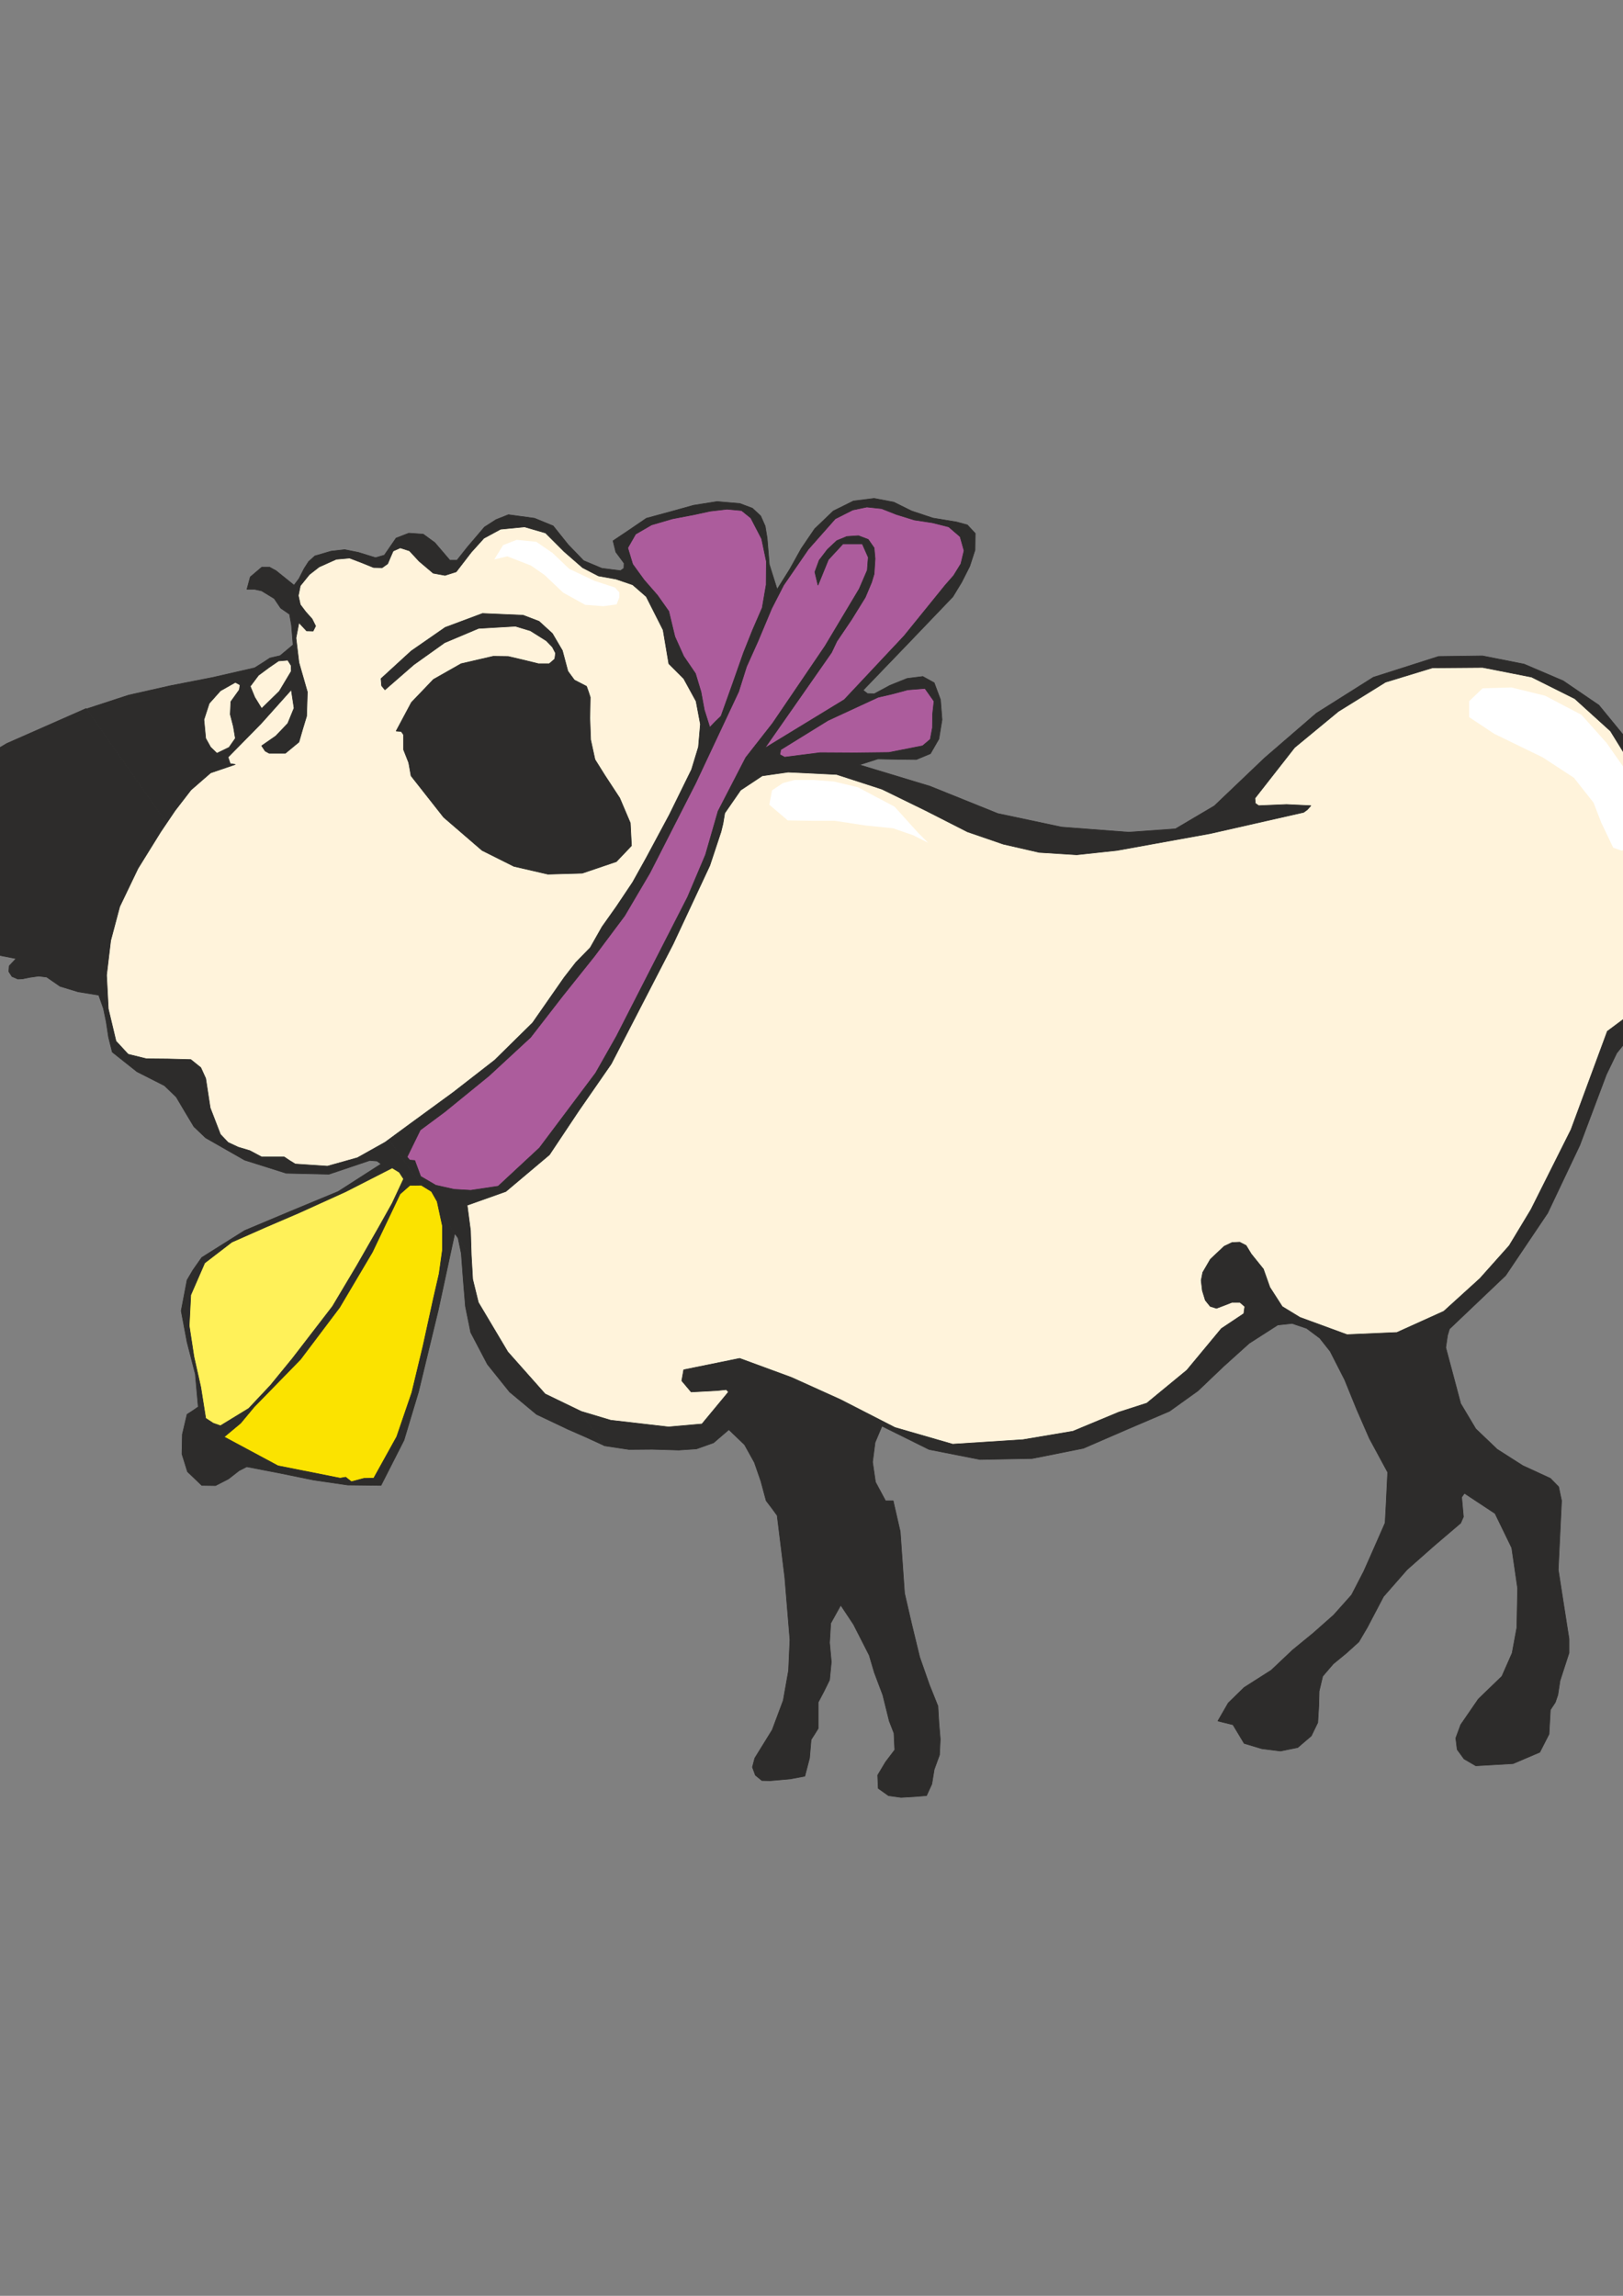 <?xml version="1.0" encoding="utf-8"?>
<!-- Created by UniConvertor 2.0rc4 (https://sk1project.net/) -->
<svg xmlns="http://www.w3.org/2000/svg" height="841.89pt" viewBox="0 0 595.276 841.89" width="595.276pt" version="1.1" xmlns:xlink="http://www.w3.org/1999/xlink" id="c1498f5e-f60e-11ea-ba8e-dcc15c148e23">

<rect x="0" y="0" width="595.276" height="841.89" fill="#808080" stroke="none"/>

<g>
	<path style="stroke-linejoin:bevel;stroke:#2d2c2b;stroke-width:0.216;stroke-miterlimit:10.433;fill:#2d2c2b;" d="M 31.742,259.953 L 47.15,254.913 62.486,251.457 77.966,248.433 93.374,244.905 96.038,243.249 98.99,241.305 102.734,240.441 107.486,236.481 106.91,229.281 106.19,225.249 102.95,223.017 100.574,219.489 95.966,216.681 93.374,216.105 90.566,216.105 91.79,211.569 96.038,207.969 98.846,207.969 101.222,209.265 107.846,214.593 109.646,212.217 111.518,208.545 113.174,205.953 115.478,203.865 121.382,202.137 126.422,201.561 131.462,202.569 137.726,204.513 140.966,203.577 145.286,197.313 149.966,195.513 155.222,195.873 159.47,198.969 165.014,205.449 167.606,205.449 171.422,200.625 177.686,193.281 181.934,190.545 186.47,188.745 196.046,190.041 202.886,192.849 208.358,199.689 214.046,205.593 220.742,208.401 227.582,209.265 227.582,209.265 228.806,208.401 228.878,206.529 228.878,206.529 225.854,202.425 224.846,198.321 224.846,198.321 230.966,194.217 237.086,190.041 237.086,190.041 245.582,187.737 254.366,185.289 263.006,183.921 271.358,184.641 271.358,184.641 275.966,186.369 278.99,189.177 280.646,192.921 281.366,197.313 282.158,206.961 285.038,216.105 285.038,216.105 289.646,208.761 293.894,201.129 298.79,193.929 305.63,187.377 305.63,187.377 313.046,183.705 320.606,182.769 327.806,184.137 334.358,187.377 334.358,187.377 342.134,189.969 350.846,191.409 350.846,191.409 354.806,192.489 357.686,195.585 357.686,195.585 357.614,201.705 355.67,207.681 352.718,213.513 349.478,218.841 349.478,218.841 333.062,235.977 316.574,253.113 316.574,253.113 318.158,254.337 320.678,254.409 320.678,254.409 326.438,251.313 332.702,248.793 338.462,248.073 342.638,250.377 342.638,250.377 344.942,256.569 345.518,263.913 344.366,270.969 341.27,276.369 341.27,276.369 336.086,278.529 329.246,278.457 321.974,278.313 315.206,280.473 315.206,280.473 341.126,288.321 365.966,298.329 365.966,298.329 389.366,303.297 413.918,305.169 413.918,305.169 431.126,303.945 445.382,295.521 445.382,295.521 463.814,277.953 482.822,261.537 503.702,248.361 527.606,240.729 527.606,240.729 543.734,240.513 558.998,243.537 573.326,249.657 586.43,258.585 586.43,258.585 599.534,274.569 607.67,292.929 613.79,312.729 620.702,332.529 620.702,332.529 628.046,340.233 634.382,348.945 634.382,348.945 635.966,355.929 636.47,363.705 634.742,370.977 630.278,376.377 630.278,376.377 622.718,380.121 615.23,381.849 615.23,381.849 611.126,380.409 607.022,378.969 602.846,378.249 598.742,379.041 598.742,379.041 592.982,386.169 589.166,394.089 589.166,394.089 579.446,419.937 567.638,444.849 552.23,467.745 531.638,487.329 531.638,487.329 530.918,489.705 530.27,494.169 530.27,494.169 533.006,504.393 535.742,514.689 541.286,523.977 549.134,531.465 558.494,537.441 568.646,542.121 568.646,542.121 571.67,545.217 572.75,550.329 571.526,575.601 575.486,601.017 575.486,606.129 572.174,616.353 571.382,621.537 571.382,621.537 570.446,624.273 568.646,627.009 568.646,627.009 568.142,635.937 564.758,642.561 554.966,646.737 541.286,647.529 536.966,645.009 534.446,641.553 533.942,637.377 535.742,632.481 535.742,632.481 542.222,623.049 550.862,614.697 554.606,606.201 556.334,596.841 556.622,582.441 554.462,567.609 548.342,555.009 537.11,547.593 536.102,549.033 536.75,556.233 535.742,558.537 525.95,566.889 516.086,575.601 507.446,585.465 501.47,596.841 498.374,602.097 493.838,606.201 489.014,610.161 485.126,614.697 483.83,620.169 483.686,625.641 483.686,625.641 483.326,631.689 480.95,636.585 475.982,640.833 469.646,642.129 462.806,641.265 456.326,639.321 452.222,632.481 446.678,631.113 450.494,624.489 456.326,618.801 466.262,612.465 474.11,605.049 481.67,598.857 489.158,592.233 495.71,584.889 500.174,576.249 500.174,576.249 502.766,570.417 508.022,558.465 508.382,551.769 508.382,551.769 508.958,539.889 502.262,527.505 497.582,516.777 493.19,505.977 487.862,495.537 487.862,495.537 484.046,490.713 479.222,487.113 473.894,485.313 468.638,485.889 468.638,485.889 458.198,492.585 448.766,501.081 439.406,510.009 428.966,517.497 428.966,517.497 413.126,524.265 397.358,531.105 397.358,531.105 378.566,534.849 359.414,535.209 340.766,531.537 323.486,522.969 323.486,522.969 320.966,528.945 320.03,536.145 321.11,543.489 324.782,550.329 324.782,550.329 327.59,550.329 327.59,550.329 330.182,561.633 330.974,572.937 331.766,584.241 334.358,595.473 337.31,607.641 340.838,617.721 344.006,625.641 344.366,631.761 344.87,637.809 344.582,643.569 342.638,648.897 341.774,654.225 339.83,658.473 335.366,658.833 330.47,659.121 325.862,658.473 322.118,655.809 321.902,650.985 324.782,646.161 328.166,641.697 327.878,635.577 326.15,631.113 323.774,621.537 320.678,613.329 318.806,606.993 313.046,595.689 308.366,588.633 304.694,595.257 304.262,602.385 304.91,609.441 304.262,616.065 302.246,620.169 300.086,624.273 300.086,629.097 300.086,633.849 298.79,635.937 297.494,637.953 296.918,644.721 295.19,651.345 289.862,652.353 282.446,653.001 282.446,653.001 279.422,652.929 277.046,650.985 275.966,648.033 276.83,644.721 283.238,634.353 287.27,623.553 289.214,612.609 289.718,601.305 287.846,578.553 285.038,555.729 285.038,555.729 283.094,553.065 281.006,550.329 281.006,550.329 279.062,543.129 276.686,536.289 273.086,529.809 267.326,524.265 261.71,529.089 255.446,531.321 248.966,531.753 239.246,531.465 230.678,531.537 221.606,530.169 31.742,259.953 31.742,259.953 Z" />
	<path style="stroke-linejoin:bevel;stroke:#2d2c2b;stroke-width:0.216;stroke-miterlimit:10.433;fill:#2d2c2b;" d="M 221.462,530.025 L 214.694,526.929 208.286,524.121 208.286,524.121 196.766,518.649 186.902,510.441 178.766,500.289 172.646,488.625 172.646,488.625 170.702,479.049 169.91,469.401 169.19,459.681 167.246,450.249 167.246,450.249 160.766,480.345 153.494,510.441 153.494,510.441 148.166,528.153 139.742,544.713 139.742,544.713 127.502,544.569 115.118,542.769 102.806,540.249 90.494,537.873 90.494,537.873 87.686,539.313 83.798,542.337 79.046,544.785 74.006,544.713 74.006,544.713 68.75,539.673 66.734,533.193 66.878,525.993 68.606,518.649 68.606,518.649 70.622,517.353 72.71,515.913 72.71,515.913 71.63,503.889 68.606,492.153 66.446,480.705 68.606,469.401 68.606,469.401 70.766,465.729 74.006,461.121 74.006,461.121 89.702,451.257 106.838,444.057 124.046,436.929 139.742,426.849 139.742,426.849 138.302,425.769 135.638,425.553 135.638,425.553 120.662,430.593 104.966,430.233 89.702,425.409 75.446,417.273 75.446,417.273 71.126,413.169 67.886,407.769 64.646,402.297 60.326,398.121 60.326,398.121 50.246,393.009 41.174,385.809 41.174,385.809 39.806,380.337 38.942,374.649 37.934,369.825 36.206,364.929 28.646,363.705 22.022,361.689 17.126,358.305 14.174,357.945 10.646,358.449 8.27,358.953 6.542,359.025 4.382,358.089 3.23,356.289 3.374,354.201 5.894,351.537 -6.562,349.089 -18.874,344.769 -32.77,336.489 -32.77,336.489 -37.738,331.521 -39.682,325.617 -39.682,325.617 -41.266,314.817 -38.818,305.025 -32.842,296.313 -24.562,288.609 -24.562,288.609 2.51,272.625 31.598,259.809 221.462,530.025 221.462,530.025 Z" />
	<path style="stroke-linejoin:bevel;stroke:#2d2c2b;stroke-width:0.216;stroke-miterlimit:10.433;fill:#fff3db;" d="M 58.958,305.025 L 50.606,318.489 43.91,332.457 43.91,332.457 40.598,344.913 39.086,357.585 39.734,369.969 42.542,381.777 42.542,381.777 47.006,386.601 53.702,388.257 61.622,388.329 69.974,388.545 69.974,388.545 73.646,391.497 75.446,395.457 75.446,395.457 77.102,406.257 80.846,415.977 80.846,415.977 83.654,418.929 87.326,420.657 91.646,421.953 95.966,424.257 95.966,424.257 100.07,424.257 104.246,424.257 104.246,424.257 106.19,425.553 108.278,426.849 108.278,426.849 120.086,427.641 131.102,424.545 141.254,418.857 150.758,411.873 150.758,411.873 166.238,400.569 181.43,388.761 195.326,375.081 206.918,358.449 206.918,358.449 211.166,352.977 216.494,347.505 216.494,347.505 220.814,339.873 226.07,332.457 226.07,332.457 232.046,323.529 237.014,314.601 237.014,314.601 245.51,298.761 253.646,282.201 256.166,273.921 256.886,265.569 255.302,257.145 250.766,248.865 250.766,248.865 248.534,246.633 245.294,243.393 245.294,243.393 243.206,231.009 237.014,218.769 237.014,218.769 232.046,214.449 225.926,212.361 219.518,211.209 213.686,208.185 206.918,202.281 200.078,195.441 192.374,193.209 183.59,194.073 177.47,197.385 172.862,202.497 167.318,209.697 163.214,210.993 158.894,210.201 153.71,205.809 150.182,201.993 146.798,200.913 144.206,202.065 143.198,204.369 142.19,206.745 140.174,208.185 137.006,208.113 132.758,206.385 128.222,204.657 123.326,205.089 117.062,207.897 113.462,210.705 110.15,214.809 109.43,218.409 110.15,221.721 112.094,224.313 114.47,226.977 115.766,229.569 114.83,231.441 112.454,231.369 109.646,228.345 108.566,233.961 109.646,242.961 112.742,253.761 112.454,262.617 112.454,262.617 111.014,267.369 109.646,272.121 109.646,272.121 104.678,276.225 98.702,276.225 98.702,276.225 97.262,275.433 95.966,273.489 95.966,273.489 101.15,269.889 105.542,265.281 107.846,259.665 106.838,252.969 95.822,265.281 83.654,277.665 83.654,277.665 84.446,280.041 86.318,280.329 86.318,280.329 77.246,283.425 70.046,289.689 64.214,297.249 58.958,305.025 58.958,305.025 Z" />
	<path style="stroke-linejoin:bevel;stroke:#2d2c2b;stroke-width:0.216;stroke-miterlimit:10.433;fill:#ac5c9c;" d="M 254.87,188.673 L 246.59,190.257 238.958,192.489 233.126,195.873 230.246,200.913 230.246,200.913 232.046,206.889 236.222,212.649 241.118,218.265 245.294,224.169 245.294,224.169 247.526,233.457 250.766,240.657 250.766,240.657 255.086,246.993 257.102,253.689 258.326,260.313 260.342,266.721 260.342,266.721 262.358,264.633 264.446,262.617 264.446,262.617 268.622,250.953 272.726,239.289 272.726,239.289 276.038,231.009 279.566,222.873 279.566,222.873 281.006,214.449 281.078,205.881 279.35,197.601 275.39,189.969 275.39,189.969 272.006,187.233 266.678,186.729 260.486,187.449 254.87,188.673 254.87,188.673 Z" />
	<path style="stroke-linejoin:bevel;stroke:#2d2c2b;stroke-width:0.216;stroke-miterlimit:10.433;fill:#ac5c9c;" d="M 328.814,188.673 L 323.342,186.513 317.942,185.937 312.758,187.017 306.35,190.257 296.486,201.417 287.414,214.593 283.022,223.161 277.982,235.185 273.806,244.473 270.926,253.617 255.158,287.169 238.382,320.073 229.094,335.841 218.006,350.673 206.27,365.361 194.606,380.409 179.342,394.521 163.07,407.769 154.142,414.393 149.318,424.257 149.318,424.257 150.254,425.409 152.126,425.553 152.126,425.553 154.286,431.385 159.83,434.625 166.526,436.137 172.646,436.497 182.726,434.985 197.846,420.945 218.438,393.513 226.07,380.049 252.206,328.929 258.758,313.449 263.366,297.465 273.518,277.809 283.382,265.209 302.606,236.913 315.134,215.961 315.134,215.961 318.086,209.121 318.446,204.369 316.286,199.473 309.158,199.473 303.83,205.233 300.014,214.593 298.862,209.769 300.446,205.449 303.47,201.489 306.926,198.249 306.926,198.249 310.598,196.737 314.846,196.449 318.446,197.817 320.606,200.913 320.966,204.873 320.606,210.489 319.67,213.585 317.366,219.057 312.326,227.193 306.926,235.185 306.926,235.185 304.982,239.289 280.502,274.353 309.662,256.569 331.622,233.169 346.67,214.593 346.67,214.593 349.766,211.065 352.43,206.745 353.582,201.921 352.142,196.809 352.142,196.809 347.966,193.209 341.99,191.697 335.366,190.689 328.814,188.673 328.814,188.673 Z" />
	<path style="stroke-linejoin:bevel;stroke:#2d2c2b;stroke-width:0.216;stroke-miterlimit:10.433;fill:#ac5c9c;" d="M 332.918,252.969 L 327.59,254.409 322.046,255.705 322.046,255.705 303.686,264.201 286.334,274.929 286.334,274.929 286.046,276.729 287.774,277.665 287.774,277.665 300.806,276.009 313.622,276.081 326.006,275.937 338.39,273.489 338.39,273.489 341.198,271.113 341.99,266.865 342.062,261.753 342.566,257.145 342.566,257.145 339.254,252.465 332.918,252.969 332.918,252.969 Z" />
	<path style="stroke-linejoin:bevel;stroke:#2d2c2b;stroke-width:0.216;stroke-miterlimit:10.433;fill:#fff159;" d="M 109.646,444.777 L 97.406,450.033 85.022,455.505 75.086,463.137 69.974,474.873 69.398,486.177 71.126,497.481 73.646,508.713 75.446,520.089 75.446,520.089 78.182,521.889 80.846,522.825 80.846,522.825 91.214,516.489 99.206,507.993 107.27,498.129 121.958,479.049 130.886,464.073 138.806,450.249 143.846,441.249 148.022,432.321 148.022,432.321 146.438,429.873 143.846,428.289 143.846,428.289 126.782,437.001 109.646,444.777 109.646,444.777 Z" />
	<path style="stroke-linejoin:bevel;stroke:#2d2c2b;stroke-width:0.216;stroke-miterlimit:10.433;fill:#fbe300;" d="M 158.966,476.169 L 161.054,467.097 162.278,458.313 162.278,449.601 160.334,440.601 160.334,440.601 158.246,436.929 154.502,434.625 150.326,434.697 146.726,437.865 146.726,437.865 136.574,459.177 124.55,479.481 110.222,498.489 93.23,515.913 93.23,515.913 88.262,521.889 82.214,526.929 82.214,526.929 101.942,537.513 124.766,542.049 124.766,542.049 126.782,541.689 128.87,543.345 128.87,543.345 133.478,542.121 137.078,542.049 137.078,542.049 145.502,526.857 151.046,510.657 155.15,493.593 158.966,476.169 158.966,476.169 Z" />
	<path style="stroke-linejoin:bevel;stroke:#2d2c2b;stroke-width:0.216;stroke-miterlimit:10.433;fill:#fff3db;" d="M 98.702,244.761 L 94.814,247.641 91.79,251.673 91.79,251.673 93.446,255.705 95.966,259.809 95.966,259.809 102.446,253.473 106.838,246.129 106.838,246.129 106.766,244.041 105.542,242.097 105.542,242.097 102.158,242.385 98.702,244.761 98.702,244.761 Z" />
	<path style="stroke-linejoin:bevel;stroke:#2d2c2b;stroke-width:0.216;stroke-miterlimit:10.433;fill:#fff3db;" d="M 75.446,270.753 L 77.246,273.993 79.55,276.225 79.55,276.225 84.014,274.065 86.318,270.753 86.318,270.753 85.598,266.433 84.446,261.969 84.662,257.289 87.758,252.969 87.758,252.969 88.046,251.169 86.318,250.233 86.318,250.233 80.846,253.329 76.742,257.937 74.798,263.913 75.446,270.753 75.446,270.753 Z" />
	<path style="stroke-linejoin:bevel;stroke:#2d2c2b;stroke-width:0.216;stroke-miterlimit:10.433;fill:#fff3db;" d="M 257.462,522.177 L 267.182,510.441 266.39,509.577 262.934,509.937 253.502,510.441 250.046,506.337 250.766,502.305 271.286,498.129 290.294,505.113 308.294,513.249 328.238,523.473 349.406,529.593 375.182,527.937 393.542,524.841 410.318,517.857 420.614,514.545 435.302,502.449 447.974,487.185 452.078,484.449 456.182,481.713 456.182,481.713 456.542,479.121 454.814,477.609 454.814,477.609 451.79,477.609 448.838,478.761 446.174,479.769 443.87,479.049 443.87,479.049 442.07,476.817 440.99,473.289 440.558,469.545 441.134,466.593 441.134,466.593 443.942,461.769 448.982,457.017 451.862,455.649 454.67,455.505 457.046,456.729 458.918,459.825 458.918,459.825 463.382,465.369 465.758,472.065 470.294,479.121 476.774,483.081 494.054,489.417 512.342,488.625 529.55,480.849 542.798,468.825 553.526,456.801 561.518,443.553 576.206,414.249 589.526,378.177 601.406,369.321 601.406,369.321 603.926,361.977 603.926,354.129 602.774,346.137 601.406,337.929 601.406,337.929 606.014,340.809 608.462,345.057 610.046,349.809 612.35,354.273 612.35,354.273 612.926,358.449 612.35,362.553 612.35,362.553 613.646,365.721 615.662,368.673 618.326,370.689 621.926,370.761 621.926,370.761 629.126,363.561 630.206,354.273 625.958,345.129 619.046,337.209 611.846,329.289 606.878,320.073 603.926,301.137 599.966,283.137 590.678,268.089 577.574,256.209 561.734,248.289 543.806,244.761 525.374,244.905 508.166,250.161 490.886,260.889 474.83,274.137 460.286,292.713 460.286,292.713 460.43,294.585 461.654,295.449 461.654,295.449 471.806,295.017 480.806,295.449 479.438,296.961 478.142,297.897 443.87,305.673 409.67,311.865 394.91,313.449 381.158,312.585 367.982,309.561 354.806,305.025 339.398,297.177 323.486,289.401 306.854,284.001 289.07,283.137 279.566,284.505 279.566,284.505 271.646,289.761 265.814,298.185 265.814,298.185 265.166,302.073 264.446,305.025 264.446,305.025 260.342,317.409 260.342,317.409 246.878,346.209 224.198,390.129 212.174,407.481 201.518,423.465 185.534,436.929 171.35,441.969 172.574,451.257 172.862,460.329 173.366,469.113 175.454,477.609 186.254,495.753 199.934,511.161 213.182,517.569 223.982,520.809 234.566,522.033 245.15,523.257 257.462,522.177 257.462,522.177 Z" />
	<path style="stroke-linejoin:bevel;stroke:#2d2c2b;stroke-width:0.216;stroke-miterlimit:10.433;fill:#2d2c2b;" d="M 216.494,255.705 L 216.35,263.409 216.638,271.257 218.222,278.529 221.966,284.505 221.966,284.505 227.294,292.641 231.182,301.785 231.614,310.137 226.07,315.969 226.07,315.969 213.542,320.217 200.942,320.577 188.486,317.697 176.822,311.865 176.822,311.865 162.71,299.697 150.758,284.505 150.758,284.505 149.894,279.681 148.022,274.929 148.022,274.929 148.022,272.121 148.022,269.457 148.022,269.457 147.158,268.233 145.286,268.089 145.286,268.089 150.902,257.577 158.966,249.153 169.118,243.393 180.926,240.657 180.926,240.657 186.398,240.729 192.23,242.097 197.486,243.393 201.446,243.393 201.446,243.393 203.462,241.665 203.75,239.505 202.598,237.273 200.366,234.969 194.534,231.297 189.062,229.641 189.062,229.641 175.526,230.433 163.07,235.689 151.766,243.753 141.182,252.969 141.182,252.969 139.958,251.457 139.742,248.865 139.742,248.865 150.83,238.713 163.286,230.073 176.966,224.961 191.87,225.609 191.87,225.609 197.702,227.841 202.598,232.305 206.27,238.569 208.286,246.129 208.286,246.129 210.662,249.369 215.126,251.673 215.126,251.673 215.846,253.689 216.494,255.705 216.494,255.705 Z" />
	<path style="fill:#ffffff;" d="M 225.566,215.457 L 218.078,213.009 208.79,208.617 202.67,202.785 196.694,198.681 189.494,197.961 184.526,199.905 181.286,205.161 186.038,204.009 194.75,207.393 199.718,210.849 206.558,217.329 214.622,221.793 221.318,222.297 226.142,221.649 227.15,219.057 227.15,217.185 226.43,216.465 225.566,215.457 225.566,215.457 Z" />
	<path style="fill:#ffffff;" d="M 600.11,287.961 L 589.238,272.409 580.022,262.113 566.702,255.129 554.39,252.105 543.806,252.393 538.838,257.145 538.838,262.977 548.054,269.097 565.838,277.737 577.286,285.225 584.486,294.369 587.294,301.641 591.686,310.857 594.782,311.937 599.822,310.569 601.19,307.473 601.478,304.737 601.766,299.697 601.19,294.369 600.11,287.961 600.11,287.961 Z" />
	<path style="fill:#ffffff;" d="M 336.734,305.385 L 328.094,295.809 314.63,288.681 305.846,286.593 298.502,286.017 291.446,286.017 287.126,287.169 283.166,289.833 282.158,295.089 288.926,300.849 298.286,300.993 306.206,300.993 317.51,302.721 327.518,303.729 335.006,306.321 340.406,309.057 341.918,310.569 336.734,305.385 336.734,305.385 Z" />
</g>
</svg>